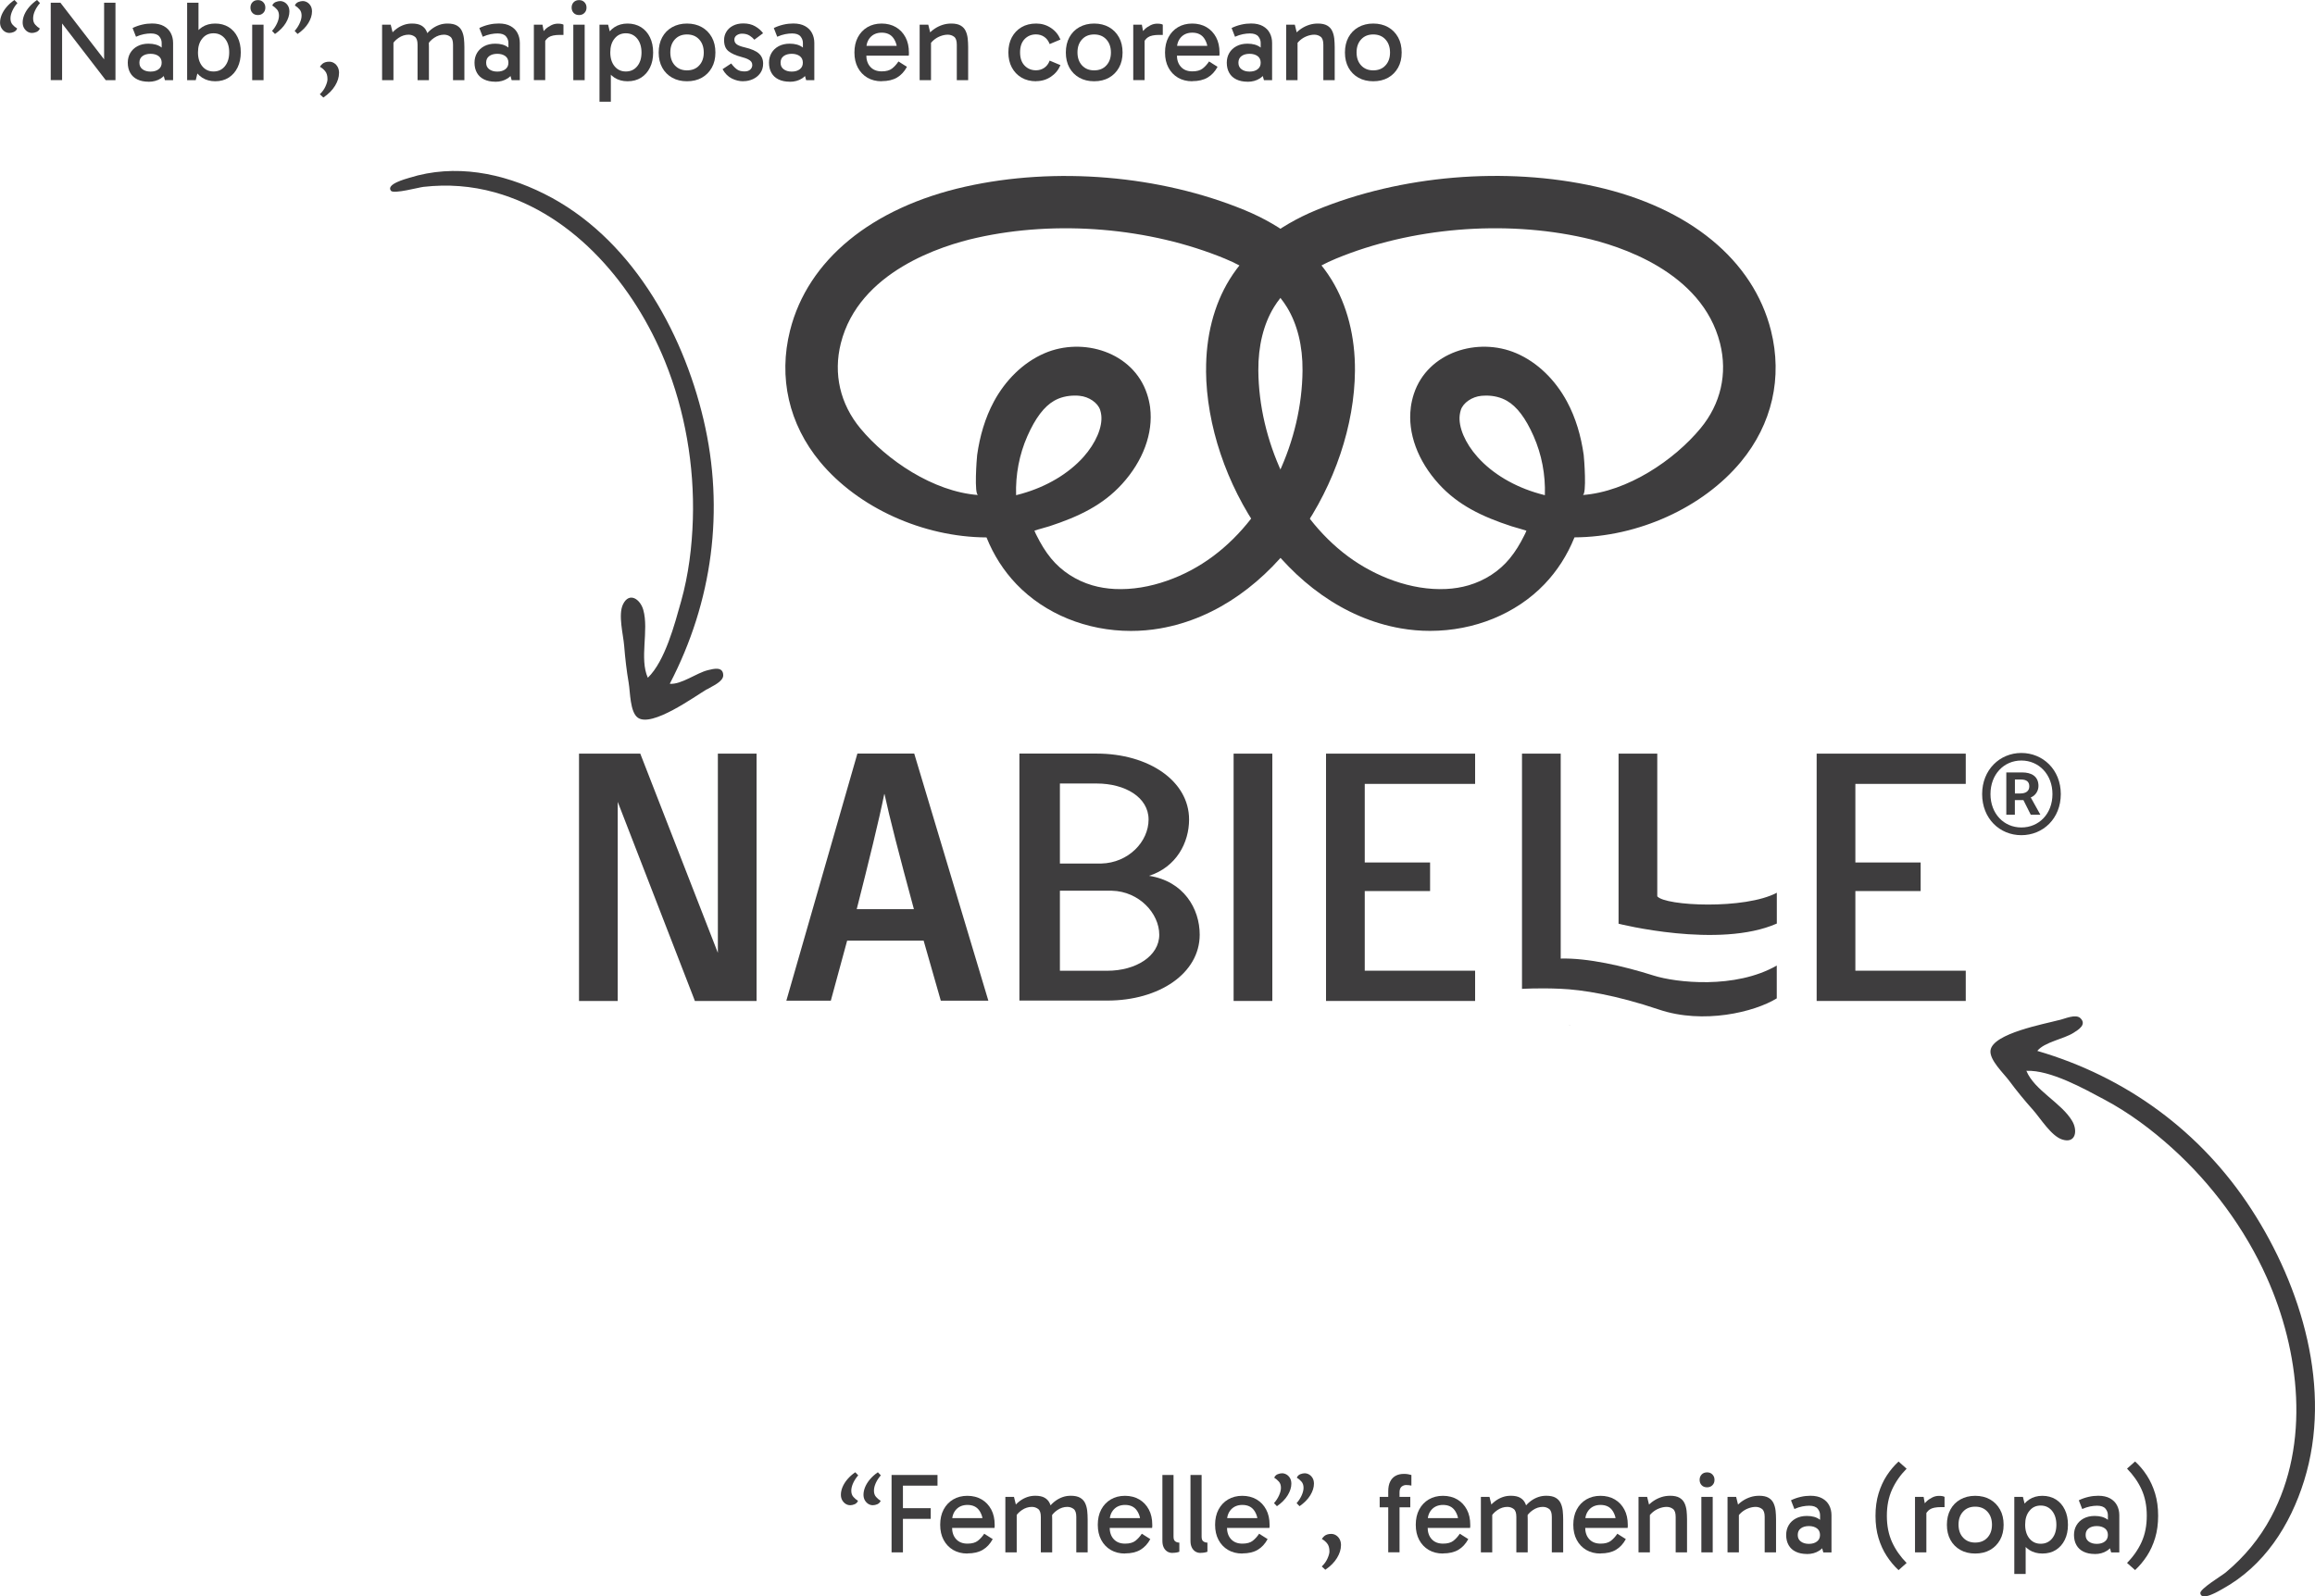 <?xml version="1.0" encoding="UTF-8"?>
<svg id="Layer_2" data-name="Layer 2" xmlns="http://www.w3.org/2000/svg" viewBox="0 0 413.81 285.44">
  <defs>
    <style>
      .cls-1 {
        fill: #3e3d3e;
      }
    </style>
  </defs>
  <g id="textos">
    <g>
      <g>
        <path class="cls-1" d="M280.69,183.35v.02h-.41c.14,0,.27-.02.41-.02"/>
        <g>
          <path class="cls-1" d="M215.58,66.3c.15,19.35,14.18,42.46,34.82,46.05,1.72.3,3.48.45,5.22.45,7.91,0,15.37-3.04,20.45-8.34,2.28-2.38,4.09-5.2,5.37-8.38,11.35-.05,22.96-5.31,29.76-13.52,5.57-6.73,7.47-15.06,5.36-23.47-3.17-12.59-14.58-21.97-31.31-25.72-16.16-3.62-34.84-2.05-49.98,4.2-6.9,2.85-12.26,7.15-15.51,12.44-2.78,4.53-4.22,10.16-4.17,16.28M276.15,88.54c-.34-.08-.68-.17-1.01-.27-4.45-1.25-8.36-3.57-11.02-6.55-2.24-2.5-3.46-5.39-3.19-7.53.04-.31.11-.61.2-.9.42-1.28,2-2.36,3.68-2.52.28-.03.56-.04.83-.04,1.38,0,2.66.32,3.72.93,1.79,1.03,3.35,3.09,4.77,6.31,1.45,3.28,2.14,6.9,2.02,10.57M272.85,94.88c-.11.31-.26.61-.41.9-.71,1.43-1.54,2.82-2.56,4.06-1.89,2.31-4.49,3.97-7.36,4.81-1.3.38-2.64.59-3.99.66-3.17.16-6.38-.42-9.37-1.47-2.93-1.03-5.7-2.51-8.19-4.35-5.15-3.82-9.1-9.12-11.8-14.91-2.66-5.72-4.19-12.03-4.24-18.34-.03-4.37.93-8.28,2.79-11.32,2.78-4.53,7.57-7.22,11.1-8.68,13.43-5.55,30.01-6.94,44.36-3.72,6.22,1.39,21.05,6.02,24.28,18.86,1.37,5.44.13,10.84-3.49,15.21-4.69,5.67-13.04,11.33-21.06,11.92.75-.06.26-6.56.18-7.17-.47-3.32-1.4-6.6-3-9.56-2.02-3.74-5.16-6.96-9.07-8.63-6.84-2.93-15.81-.21-18.28,7.25-.26.79-.45,1.61-.56,2.44v.06c-.58,4.54,1.25,9.52,5.03,13.66,3.4,3.73,7.66,5.8,12.99,7.54.87.28,1.78.49,2.64.78"/>
          <path class="cls-1" d="M238.02,50.02c-3.24-5.29-8.61-9.59-15.51-12.44-15.14-6.25-33.83-7.82-49.98-4.2-16.73,3.75-28.15,13.12-31.31,25.72-2.11,8.4-.21,16.74,5.36,23.47,6.8,8.21,18.41,13.47,29.76,13.52,1.28,3.19,3.09,6,5.37,8.38,5.09,5.3,12.54,8.34,20.45,8.34,1.75,0,3.5-.15,5.22-.45,20.64-3.58,34.67-26.7,34.82-46.05.05-6.12-1.4-11.75-4.17-16.28M183.65,77.97c1.42-3.21,2.98-5.28,4.77-6.31,1.05-.61,2.34-.93,3.72-.93.28,0,.55.01.83.04,1.68.16,3.26,1.24,3.68,2.52.09.29.16.59.2.9.27,2.14-.96,5.03-3.19,7.53-2.66,2.97-6.58,5.3-11.02,6.55-.33.09-.66.18-1.01.27-.12-3.66.57-7.29,2.02-10.57M187.56,94.1c5.32-1.74,9.59-3.81,12.99-7.54,3.78-4.14,5.61-9.12,5.04-13.66v-.06c-.12-.83-.3-1.65-.57-2.44-2.47-7.46-11.44-10.18-18.28-7.25-3.91,1.68-7.05,4.89-9.07,8.63-1.6,2.96-2.53,6.24-3,9.56-.08.61-.57,7.11.18,7.17-8.02-.59-16.37-6.25-21.06-11.92-3.62-4.37-4.86-9.77-3.49-15.21,3.23-12.84,18.05-17.47,24.28-18.86,14.35-3.22,30.93-1.82,44.36,3.72,3.53,1.46,8.32,4.15,11.1,8.68,1.86,3.03,2.83,6.95,2.79,11.32-.05,6.31-1.58,12.63-4.24,18.34-2.7,5.79-6.65,11.09-11.8,14.91-2.49,1.85-5.26,3.33-8.19,4.35-2.99,1.05-6.19,1.63-9.37,1.47-1.35-.07-2.69-.28-3.99-.66-2.86-.84-5.46-2.5-7.36-4.81-1.02-1.24-1.84-2.62-2.56-4.06-.15-.29-.3-.59-.41-.9.85-.29,1.77-.5,2.64-.78"/>
        </g>
        <g>
          <g>
            <polygon class="cls-1" points="128.32 170.37 114.45 134.75 103.5 134.75 103.5 178.97 110.42 178.97 110.42 143.37 124 178.41 124.21 178.97 135.24 178.97 135.24 134.75 128.32 134.75 128.32 170.37"/>
            <rect class="cls-1" x="220.51" y="134.75" width="6.92" height="44.22"/>
            <polygon class="cls-1" points="351.38 140.16 351.38 134.75 324.73 134.75 324.73 178.97 351.38 178.97 351.38 173.56 331.65 173.56 331.65 159.32 343.32 159.32 343.32 154.21 331.65 154.21 331.65 140.16 351.38 140.16"/>
            <polygon class="cls-1" points="263.68 140.16 263.68 134.75 237.03 134.75 237.03 178.97 263.68 178.97 263.68 173.56 243.95 173.56 243.95 159.32 255.63 159.32 255.63 154.21 243.95 154.21 243.95 140.16 263.68 140.16"/>
            <path class="cls-1" d="M317.61,178.5c-4,2.47-13.15,4.68-21.06,2.01-7.74-2.61-13.73-3.56-17.65-3.72-3.87-.17-6.84.02-6.84.02v-42.06h6.92v36.64c4.79-.13,11.14,1.3,16.62,3.04,3.98,1.26,14.55,2.47,22-1.79v5.86Z"/>
            <path class="cls-1" d="M317.61,165.13c-10.36,4.57-28.29.03-28.29.03v-30.41h6.92v25.51c1.41,1.74,15.67,2.4,21.37-.64v5.52Z"/>
            <path class="cls-1" d="M151.43,168.18l-2.92,10.74h-7.95l12.7-44.18h10.16l13.25,44.18h-8.5l-3.07-10.74h-13.67ZM163.36,162.55c-2.66-9.81-4.35-16.38-5.25-20.56h-.05c-.92,4.58-2.79,12.19-4.92,20.57h10.23Z"/>
          </g>
          <path class="cls-1" d="M205.36,156.61c4.92-1.57,7.19-5.95,7.19-10.08,0-6.91-7.24-11.79-16.52-11.79h-13.81v22.08h.08s-.08,0-.08,0v22.08h15.71c9.29,0,16.52-4.87,16.52-11.79,0-4.62-2.84-9.57-9.09-10.52ZM189.45,140.09h6.57c5.12,0,9.29,2.48,9.29,6.44s-3.59,7.75-8.47,7.87h-7.38v-14.31ZM197.93,173.57h-8.47v-14.31h9.29c4.88.12,8.47,4.06,8.47,7.87s-4.17,6.44-9.29,6.44Z"/>
        </g>
        <path class="cls-1" d="M354.31,141.98c0-4.36,3.17-7.35,7.01-7.35s7.05,2.98,7.05,7.35-3.17,7.35-7.05,7.35-7.01-2.98-7.01-7.35ZM366.88,141.98c0-3.5-2.42-6-5.56-6s-5.52,2.5-5.52,6,2.39,5.97,5.52,5.97,5.56-2.42,5.56-5.97ZM358.64,138.11h2.83c1.57,0,2.91.63,2.91,2.42,0,.89-.56,1.75-1.38,2.05l1.72,3.09h-1.72l-1.31-2.61h-1.53v2.61h-1.53v-7.57ZM361.14,141.87c1.01,0,1.6-.45,1.6-1.27,0-.75-.41-1.23-1.53-1.23h-1.04v2.5h.97Z"/>
      </g>
      <path class="cls-1" d="M126.38,123.26c.85-.55,2.92-1.35,2.9-2.53-.03-1.59-1.67-1.17-2.73-.91-2.08.51-4.76,2.61-6.83,2.44,7.63-14.65,9.85-31.06,6.04-47.23-3.79-16.09-13.19-32.75-28.49-40.38-7.49-3.74-15.94-5.41-24.1-2.86-.7.22-4.21,1.14-3.29,2.32.48.62,4.98-.61,5.82-.7,4.35-.49,8.55-.18,12.77.99,14.38,4.01,24.98,16.86,30.39,30.2,3.59,8.84,5.28,18.67,4.99,28.23-.15,4.93-.77,9.96-2.11,14.71-1.13,4.01-2.85,10.66-5.94,13.64-1.54-3.43.22-8.47-.81-12.13-.54-1.93-2.52-3.29-3.63-.99-.9,1.86.05,5.4.21,7.4.18,2.23.43,4.45.81,6.65.28,1.62.22,5.2,1.63,6.21,2.5,1.79,10.12-3.76,12.36-5.09.89-.57-.93.56,0,0Z"/>
      <path class="cls-1" d="M368.05,182.41c.99-.24,3-1.18,3.84-.35,1.13,1.12-.31,2.02-1.23,2.6-1.81,1.15-5.18,1.63-6.49,3.24,15.85,4.63,29.23,14.38,38.27,28.32,8.99,13.86,14.51,32.18,9.43,48.51-2.49,7.99-7.12,15.25-14.61,19.38-.64.35-3.74,2.25-3.95.76-.11-.78,3.89-3.17,4.53-3.71,3.36-2.81,6.05-6.04,8.12-9.91,7.05-13.16,5.12-29.7-.77-42.84-3.9-8.71-9.83-16.73-16.93-23.14-3.66-3.31-7.72-6.34-12.08-8.66-3.68-1.96-9.66-5.32-13.96-5.15,1.42,3.49,6.27,5.71,8.19,8.98,1.02,1.73.63,4.09-1.8,3.3-1.96-.64-3.87-3.78-5.2-5.28-1.49-1.67-2.91-3.39-4.24-5.19-.97-1.32-3.61-3.76-3.36-5.48.44-3.04,9.72-4.71,12.23-5.4,1.03-.25-1.05.29,0,0Z"/>
      <g>
        <path class="cls-1" d="M1.67,5.89c-.28,0-.55-.08-.8-.23-.25-.16-.46-.38-.62-.66-.16-.28-.24-.61-.24-.98,0-.45.1-.9.29-1.37.2-.47.48-.93.86-1.38s.85-.88,1.42-1.27l.53.55c-.38.43-.68.89-.9,1.37-.22.48-.34.94-.34,1.37,0,.46.12.83.37,1.11.24.28.52.51.83.7-.12.3-.33.5-.61.62s-.55.17-.79.17ZM5.71,5.89c-.29,0-.55-.08-.8-.23-.25-.16-.46-.38-.62-.66-.16-.28-.24-.61-.24-.98,0-.45.1-.9.29-1.37.2-.47.48-.93.86-1.38.38-.45.85-.88,1.42-1.27l.53.55c-.38.43-.68.89-.9,1.37-.22.48-.33.94-.33,1.37,0,.46.12.83.37,1.11.24.28.52.51.83.7-.12.3-.33.5-.61.62s-.55.17-.79.17Z"/>
        <path class="cls-1" d="M18.9,14.33L9.96,2.72l1.14-.33v11.93h-2.03V.49h1.73l8.64,11.2h-.83V.49h2.03v13.84h-1.73Z"/>
        <path class="cls-1" d="M26.54,14.61c-.77,0-1.44-.14-1.99-.41-.56-.27-.98-.66-1.27-1.17-.29-.51-.44-1.11-.44-1.82,0-.65.15-1.23.45-1.74s.72-.91,1.28-1.21,1.21-.45,1.97-.45c.95,0,1.71.21,2.29.64.58.43.98,1.01,1.21,1.76h-1.14v-2.54c0-.42-.14-.81-.43-1.16-.29-.35-.79-.53-1.5-.53-.38,0-.8.04-1.25.13-.45.09-.92.24-1.41.46l-.61-1.56c.55-.27,1.13-.47,1.73-.61.6-.14,1.18-.2,1.75-.2.85,0,1.56.16,2.11.47.56.31.97.73,1.24,1.25.27.52.41,1.11.41,1.76v6.65h-1.46l-.51-1.81,1.08-.3c-.24.8-.68,1.4-1.3,1.8s-1.35.6-2.19.6ZM26.91,12.8c.6,0,1.08-.14,1.44-.42.37-.28.55-.67.55-1.17s-.18-.91-.55-1.18c-.37-.27-.85-.41-1.44-.41s-1.08.14-1.44.41c-.37.27-.55.66-.55,1.18s.18.89.55,1.17c.37.28.85.42,1.44.42Z"/>
        <path class="cls-1" d="M33.45,14.33V.49h2.03v6.2h-.2v5.65h.2l-.49,1.99h-1.54ZM38.47,14.53c-.89,0-1.67-.22-2.34-.65-.66-.43-1.18-1.04-1.55-1.82-.37-.78-.56-1.68-.56-2.71s.19-1.93.56-2.7c.37-.77.89-1.37,1.55-1.8.66-.43,1.44-.64,2.34-.64s1.72.21,2.41.64c.68.43,1.22,1.03,1.59,1.8.38.77.57,1.67.57,2.7s-.19,1.93-.57,2.71c-.38.78-.91,1.38-1.59,1.82-.68.43-1.49.65-2.41.65ZM38.17,12.78c.84,0,1.52-.31,2.03-.94.51-.63.77-1.46.77-2.49s-.26-1.84-.77-2.46c-.52-.62-1.19-.94-2.03-.94s-1.5.31-2.01.94c-.52.62-.77,1.45-.77,2.48s.26,1.86.77,2.48c.51.62,1.18.93,2.01.93Z"/>
        <path class="cls-1" d="M44.77,1.36c0-.39.12-.71.36-.96.24-.25.56-.38.97-.38s.71.12.96.38.37.57.37.96-.12.7-.37.95c-.24.25-.56.38-.96.38s-.73-.12-.97-.38c-.24-.25-.36-.57-.36-.95ZM47.11,14.33h-2.03V4.41h2.03v9.92Z"/>
        <path class="cls-1" d="M49.16,6.08l-.53-.55c.38-.43.68-.89.9-1.38.22-.49.34-.94.34-1.36,0-.46-.12-.83-.37-1.11s-.52-.51-.83-.7c.12-.3.33-.5.61-.62.29-.11.55-.17.79-.17.28,0,.55.08.81.23.26.16.46.37.62.65.16.28.23.61.23.99,0,.66-.22,1.35-.65,2.06s-1.08,1.37-1.93,1.96ZM53.2,6.08l-.53-.55c.38-.43.68-.89.9-1.38.22-.49.34-.94.34-1.36,0-.46-.12-.83-.37-1.11-.24-.28-.52-.51-.83-.7.12-.3.33-.5.61-.62.29-.11.55-.17.79-.17.28,0,.56.08.81.23.26.16.46.37.62.65.16.28.23.61.23.99,0,.66-.22,1.35-.65,2.06s-1.08,1.37-1.93,1.96Z"/>
        <path class="cls-1" d="M60.6,13.07c0,.72-.23,1.47-.7,2.25s-1.17,1.49-2.1,2.12l-.63-.59c.43-.41.77-.87,1.01-1.4.24-.53.36-.96.36-1.28,0-.64-.14-1.12-.43-1.46-.28-.34-.6-.6-.93-.77.15-.23.3-.41.46-.54.16-.13.34-.22.54-.28.2-.06.43-.09.67-.09.31,0,.6.08.87.25.27.17.49.41.65.71.16.31.24.67.24,1.09Z"/>
        <path class="cls-1" d="M68.3,14.33V4.41h1.54l.43,1.75-.51.06c.37-.43.75-.8,1.16-1.1.41-.3.84-.52,1.3-.68.46-.16.94-.23,1.44-.23.7,0,1.26.12,1.67.36s.7.56.89.96c.19.4.31.85.37,1.35s.08,1.02.08,1.54v5.91h-2.03v-6.34c0-.7-.16-1.18-.48-1.42-.32-.24-.69-.37-1.13-.37-.62,0-1.22.19-1.79.58-.57.39-.98.85-1.24,1.39v-1.14h.33v7.3h-2.03ZM80.98,14.33v-6.34c0-.7-.16-1.18-.48-1.42-.32-.24-.69-.37-1.13-.37-.62,0-1.22.19-1.79.58-.57.39-.98.85-1.24,1.39l-.24-1.95c.37-.43.75-.8,1.16-1.1.41-.3.84-.52,1.3-.68.46-.16.94-.23,1.44-.23.7,0,1.26.12,1.67.36.41.24.7.56.89.96s.31.85.37,1.35c.05.5.08,1.02.08,1.54v5.91h-2.03Z"/>
        <path class="cls-1" d="M88.52,14.61c-.77,0-1.44-.14-1.99-.41-.56-.27-.98-.66-1.27-1.17-.29-.51-.44-1.11-.44-1.82,0-.65.15-1.23.45-1.74s.72-.91,1.28-1.21,1.21-.45,1.97-.45c.95,0,1.71.21,2.29.64.58.43.98,1.01,1.21,1.76h-1.14v-2.54c0-.42-.14-.81-.43-1.16-.29-.35-.79-.53-1.5-.53-.38,0-.8.04-1.25.13-.45.09-.92.24-1.41.46l-.61-1.56c.55-.27,1.13-.47,1.73-.61.6-.14,1.18-.2,1.75-.2.85,0,1.56.16,2.11.47.56.31.97.73,1.24,1.25.27.52.41,1.11.41,1.76v6.65h-1.46l-.51-1.81,1.08-.3c-.24.8-.68,1.4-1.3,1.8s-1.35.6-2.19.6ZM88.89,12.8c.6,0,1.08-.14,1.44-.42.37-.28.55-.67.55-1.17s-.18-.91-.55-1.18c-.37-.27-.85-.41-1.44-.41s-1.08.14-1.44.41c-.37.27-.55.66-.55,1.18s.18.89.55,1.17c.37.28.85.42,1.44.42Z"/>
        <path class="cls-1" d="M96.97,4.41l.49,2.68v7.23h-2.03V4.41h1.54ZM97.16,7.93l-.49-.22v-1.48l.18-.22c.13-.24.35-.5.64-.78s.63-.51,1.03-.71c.39-.2.79-.29,1.2-.29.2,0,.4.01.58.04.18.03.32.08.42.14v1.83h-.63c-.92,0-1.59.14-2.01.42-.42.28-.72.71-.91,1.29Z"/>
        <path class="cls-1" d="M102.18,1.36c0-.39.12-.71.36-.96.24-.25.56-.38.97-.38s.71.12.96.38.37.57.37.96-.12.7-.37.95c-.24.25-.56.38-.96.38s-.73-.12-.97-.38c-.24-.25-.36-.57-.36-.95ZM104.51,14.33h-2.03V4.41h2.03v9.92Z"/>
        <path class="cls-1" d="M107.16,18.19V4.41h1.54l.49,1.99h-.2v5.65h.2v6.14h-2.03ZM112.18,14.53c-.89,0-1.67-.21-2.34-.64-.66-.43-1.18-1.03-1.55-1.8-.37-.77-.56-1.67-.56-2.7s.19-1.95.56-2.72c.37-.77.89-1.38,1.55-1.81.66-.43,1.44-.65,2.34-.65s1.72.22,2.41.65c.68.43,1.22,1.04,1.59,1.81.38.77.57,1.68.57,2.72s-.19,1.93-.57,2.7c-.38.77-.91,1.37-1.59,1.8-.68.43-1.49.64-2.41.64ZM111.87,12.78c.84,0,1.52-.31,2.03-.93.51-.62.77-1.44.77-2.46s-.26-1.86-.77-2.49c-.52-.63-1.19-.95-2.03-.95s-1.5.31-2.01.94c-.52.62-.77,1.45-.77,2.48s.26,1.86.77,2.48c.51.62,1.18.93,2.01.93Z"/>
        <path class="cls-1" d="M122.8,14.53c-1,0-1.89-.21-2.65-.64s-1.36-1.03-1.78-1.8-.63-1.67-.63-2.7.21-1.95.63-2.72,1.01-1.38,1.78-1.81,1.65-.65,2.65-.65,1.9.22,2.66.65,1.35,1.04,1.78,1.81.64,1.68.64,2.72-.21,1.93-.64,2.7-1.02,1.37-1.78,1.8-1.65.64-2.66.64ZM122.8,12.58c.91,0,1.64-.29,2.18-.88.55-.59.82-1.36.82-2.31s-.27-1.74-.82-2.34c-.55-.6-1.28-.89-2.18-.89s-1.62.29-2.16.88c-.55.59-.82,1.37-.82,2.33s.27,1.74.82,2.33c.55.59,1.27.88,2.16.88Z"/>
        <path class="cls-1" d="M132.86,14.53c-.69,0-1.37-.16-2.04-.49-.67-.33-1.22-.88-1.66-1.67l1.54-1.02c.38.5.74.86,1.08,1.09s.78.33,1.32.33c.43,0,.77-.11,1.01-.33s.36-.5.36-.82c0-.22-.06-.41-.17-.57-.12-.16-.31-.32-.6-.46-.28-.14-.69-.28-1.22-.42-.98-.26-1.73-.6-2.26-1.02-.53-.42-.79-1.08-.79-1.99,0-.54.14-1.04.41-1.48.27-.45.66-.81,1.18-1.08.52-.27,1.12-.41,1.83-.41.84,0,1.56.17,2.15.52.6.35,1.06.76,1.4,1.23l-1.56,1.16c-.19-.24-.47-.48-.83-.72-.37-.24-.83-.36-1.38-.36-.34,0-.65.09-.93.28-.28.19-.43.45-.43.79s.13.61.4.82c.26.21.75.4,1.45.56,1.19.28,2.04.65,2.54,1.11s.75,1.05.75,1.8c0,.65-.17,1.21-.5,1.68-.33.47-.77.83-1.3,1.08-.54.25-1.11.38-1.74.38Z"/>
        <path class="cls-1" d="M141.16,14.61c-.77,0-1.44-.14-1.99-.41-.56-.27-.98-.66-1.27-1.17-.29-.51-.44-1.11-.44-1.82,0-.65.15-1.23.45-1.74s.72-.91,1.28-1.21,1.21-.45,1.97-.45c.95,0,1.71.21,2.29.64.58.43.98,1.01,1.21,1.76h-1.14v-2.54c0-.42-.14-.81-.43-1.16-.29-.35-.79-.53-1.5-.53-.38,0-.8.04-1.25.13-.45.09-.92.24-1.41.46l-.61-1.56c.55-.27,1.13-.47,1.73-.61.6-.14,1.18-.2,1.75-.2.85,0,1.56.16,2.11.47.56.31.97.73,1.24,1.25.27.52.41,1.11.41,1.76v6.65h-1.46l-.51-1.81,1.08-.3c-.24.8-.68,1.4-1.3,1.8s-1.35.6-2.19.6ZM141.52,12.8c.6,0,1.08-.14,1.44-.42.37-.28.55-.67.55-1.17s-.18-.91-.55-1.18c-.37-.27-.85-.41-1.44-.41s-1.08.14-1.44.41c-.37.27-.55.66-.55,1.18s.18.89.55,1.17c.37.28.85.42,1.44.42Z"/>
        <path class="cls-1" d="M157.59,14.53c-.96,0-1.81-.21-2.54-.64s-1.3-1.03-1.71-1.8-.61-1.67-.61-2.7.2-1.95.61-2.72.98-1.38,1.71-1.81,1.58-.65,2.54-.65,1.83.22,2.56.65,1.3,1.04,1.71,1.81.61,1.68.61,2.72c0,.09,0,.19,0,.29s-.02.19-.03.27h-7.76v-1.75h6.3l-.57,1.18c0-1.03-.23-1.88-.69-2.54s-1.17-1-2.11-1c-.84,0-1.51.27-2.01.8-.5.54-.75,1.24-.75,2.1v1.06c0,.91.24,1.63.73,2.16.49.54,1.17.8,2.03.8.8,0,1.42-.17,1.85-.51.43-.34.81-.76,1.14-1.26l1.52.96c-.46.85-1.05,1.49-1.78,1.92s-1.64.64-2.73.64Z"/>
        <path class="cls-1" d="M170.05,4.21c.7,0,1.26.12,1.67.36s.7.56.89.96c.19.4.31.85.37,1.35.05.5.08,1.02.08,1.54v5.91h-2.03v-6.34c0-.7-.16-1.18-.48-1.42-.32-.24-.7-.37-1.13-.37s-.87.09-1.32.26-.85.41-1.2.71-.62.63-.81,1v-1.14h.33v7.3h-2.03V4.41h1.54l.43,1.75-.51.06c.38-.43.79-.8,1.24-1.1.45-.3.92-.52,1.42-.68.5-.16,1.02-.23,1.54-.23Z"/>
        <path class="cls-1" d="M185.23,14.53c-1.02,0-1.9-.22-2.64-.66-.75-.44-1.32-1.05-1.73-1.82-.41-.77-.61-1.67-.61-2.68s.2-1.91.61-2.68c.41-.77.98-1.38,1.73-1.82.74-.44,1.62-.66,2.64-.66.96,0,1.84.26,2.62.78.79.52,1.35,1.22,1.71,2.08l-1.93.81c-.22-.57-.54-1-.97-1.29-.43-.29-.93-.44-1.48-.44-.81,0-1.49.28-2.03.84-.54.56-.81,1.35-.81,2.37s.27,1.81.81,2.37c.54.56,1.22.84,2.03.84.56,0,1.05-.15,1.48-.44.43-.29.76-.72.97-1.29l1.93.81c-.37.87-.94,1.56-1.72,2.08s-1.65.78-2.61.78Z"/>
        <path class="cls-1" d="M195.58,14.53c-1,0-1.89-.21-2.65-.64s-1.36-1.03-1.78-1.8-.63-1.67-.63-2.7.21-1.95.63-2.72,1.01-1.38,1.78-1.81,1.65-.65,2.65-.65,1.9.22,2.66.65,1.35,1.04,1.78,1.81.64,1.68.64,2.72-.21,1.93-.64,2.7-1.02,1.37-1.78,1.8-1.65.64-2.66.64ZM195.58,12.58c.91,0,1.64-.29,2.18-.88.55-.59.82-1.36.82-2.31s-.27-1.74-.82-2.34c-.55-.6-1.28-.89-2.18-.89s-1.62.29-2.16.88c-.55.59-.82,1.37-.82,2.33s.27,1.74.82,2.33c.55.59,1.27.88,2.16.88Z"/>
        <path class="cls-1" d="M204.11,4.41l.49,2.68v7.23h-2.03V4.41h1.54ZM204.29,7.93l-.49-.22v-1.48l.18-.22c.13-.24.35-.5.64-.78s.63-.51,1.03-.71c.39-.2.79-.29,1.2-.29.2,0,.4.01.58.04.18.03.32.08.42.14v1.83h-.63c-.92,0-1.59.14-2.01.42-.42.28-.72.71-.91,1.29Z"/>
        <path class="cls-1" d="M213.11,14.53c-.96,0-1.81-.21-2.54-.64s-1.3-1.03-1.71-1.8-.61-1.67-.61-2.7.2-1.95.61-2.72.98-1.38,1.71-1.81,1.58-.65,2.54-.65,1.83.22,2.56.65,1.3,1.04,1.71,1.81.61,1.68.61,2.72c0,.09,0,.19,0,.29s-.02.19-.03.27h-7.76v-1.75h6.3l-.57,1.18c0-1.03-.23-1.88-.69-2.54s-1.17-1-2.11-1c-.84,0-1.51.27-2.01.8-.5.54-.75,1.24-.75,2.1v1.06c0,.91.24,1.63.73,2.16.49.54,1.17.8,2.03.8.8,0,1.42-.17,1.85-.51.43-.34.81-.76,1.14-1.26l1.52.96c-.46.85-1.05,1.49-1.78,1.92s-1.64.64-2.73.64Z"/>
        <path class="cls-1" d="M222.99,14.61c-.77,0-1.44-.14-1.99-.41-.56-.27-.98-.66-1.27-1.17-.29-.51-.44-1.11-.44-1.82,0-.65.15-1.23.45-1.74s.72-.91,1.28-1.21,1.21-.45,1.97-.45c.95,0,1.71.21,2.29.64.58.43.98,1.01,1.21,1.76h-1.14v-2.54c0-.42-.14-.81-.43-1.16-.29-.35-.79-.53-1.5-.53-.38,0-.8.04-1.25.13-.45.09-.92.24-1.41.46l-.61-1.56c.55-.27,1.13-.47,1.73-.61.6-.14,1.18-.2,1.75-.2.85,0,1.56.16,2.11.47.56.31.97.73,1.24,1.25.27.52.41,1.11.41,1.76v6.65h-1.46l-.51-1.81,1.08-.3c-.24.8-.68,1.4-1.3,1.8s-1.35.6-2.19.6ZM223.36,12.8c.6,0,1.08-.14,1.44-.42.37-.28.55-.67.55-1.17s-.18-.91-.55-1.18c-.37-.27-.85-.41-1.44-.41s-1.08.14-1.44.41c-.37.27-.55.66-.55,1.18s.18.89.55,1.17c.37.28.85.42,1.44.42Z"/>
        <path class="cls-1" d="M235.57,4.21c.7,0,1.26.12,1.67.36s.7.56.89.96c.19.4.31.85.37,1.35.05.5.08,1.02.08,1.54v5.91h-2.03v-6.34c0-.7-.16-1.18-.48-1.42-.32-.24-.7-.37-1.13-.37s-.87.09-1.32.26-.85.41-1.2.71-.62.63-.81,1v-1.14h.33v7.3h-2.03V4.41h1.54l.43,1.75-.51.06c.38-.43.79-.8,1.24-1.1.45-.3.92-.52,1.42-.68.5-.16,1.02-.23,1.54-.23Z"/>
        <path class="cls-1" d="M245.47,14.53c-1,0-1.89-.21-2.65-.64s-1.36-1.03-1.78-1.8-.63-1.67-.63-2.7.21-1.95.63-2.72,1.01-1.38,1.78-1.81,1.65-.65,2.65-.65,1.9.22,2.66.65,1.35,1.04,1.78,1.81.64,1.68.64,2.72-.21,1.93-.64,2.7-1.02,1.37-1.78,1.8-1.65.64-2.66.64ZM245.47,12.58c.91,0,1.64-.29,2.18-.88.55-.59.82-1.36.82-2.31s-.27-1.74-.82-2.34c-.55-.6-1.28-.89-2.18-.89s-1.62.29-2.16.88c-.55.59-.82,1.37-.82,2.33s.27,1.74.82,2.33c.55.59,1.27.88,2.16.88Z"/>
      </g>
      <g>
        <path class="cls-1" d="M151.97,269.13c-.28,0-.55-.08-.8-.23-.25-.16-.46-.38-.62-.66-.16-.28-.24-.61-.24-.98,0-.45.1-.9.29-1.37.2-.47.48-.93.86-1.38s.85-.88,1.42-1.27l.53.55c-.38.43-.68.89-.9,1.37-.22.48-.34.94-.34,1.37,0,.46.12.83.37,1.11.24.28.52.51.83.7-.12.3-.33.5-.61.62s-.55.17-.79.17ZM156.01,269.13c-.29,0-.55-.08-.8-.23-.25-.16-.46-.38-.62-.66-.16-.28-.24-.61-.24-.98,0-.45.1-.9.29-1.37.2-.47.48-.93.86-1.38.38-.45.85-.88,1.42-1.27l.53.55c-.38.43-.68.89-.9,1.37-.22.48-.33.94-.33,1.37,0,.46.12.83.37,1.11.24.28.52.51.83.7-.12.3-.33.5-.61.62s-.55.17-.79.17Z"/>
        <path class="cls-1" d="M161.4,277.56h-2.03v-13.84h8.21v1.91h-6.65l.47-.65v12.58ZM160.99,271.57v-1.91h5.38v1.91h-5.38Z"/>
        <path class="cls-1" d="M172.92,277.77c-.96,0-1.81-.21-2.54-.64s-1.3-1.03-1.71-1.8-.61-1.67-.61-2.7.2-1.95.61-2.72.98-1.38,1.71-1.81,1.58-.65,2.54-.65,1.83.22,2.56.65,1.3,1.04,1.71,1.81.61,1.68.61,2.72c0,.09,0,.19,0,.29s-.02.19-.03.27h-7.76v-1.75h6.3l-.57,1.18c0-1.03-.23-1.88-.69-2.54s-1.17-1-2.11-1c-.84,0-1.51.27-2.01.8-.5.54-.75,1.24-.75,2.1v1.06c0,.91.24,1.63.73,2.16.49.54,1.17.8,2.03.8.8,0,1.42-.17,1.85-.51.43-.34.81-.76,1.14-1.26l1.52.96c-.46.85-1.05,1.49-1.78,1.92s-1.64.64-2.73.64Z"/>
        <path class="cls-1" d="M179.71,277.56v-9.92h1.54l.43,1.75-.51.06c.37-.43.75-.8,1.16-1.1.41-.3.84-.52,1.3-.68.46-.16.94-.23,1.44-.23.7,0,1.26.12,1.67.36s.7.56.89.96c.19.4.31.85.37,1.35s.08,1.02.08,1.54v5.91h-2.03v-6.34c0-.7-.16-1.18-.48-1.42-.32-.24-.69-.37-1.13-.37-.62,0-1.22.19-1.79.58-.57.39-.98.85-1.24,1.39v-1.14h.33v7.3h-2.03ZM192.39,277.56v-6.34c0-.7-.16-1.18-.48-1.42-.32-.24-.69-.37-1.13-.37-.62,0-1.22.19-1.79.58-.57.39-.98.85-1.24,1.39l-.24-1.95c.37-.43.75-.8,1.16-1.1.41-.3.84-.52,1.3-.68.46-.16.94-.23,1.44-.23.7,0,1.26.12,1.67.36.41.24.7.56.89.96s.31.85.37,1.35c.05.5.08,1.02.08,1.54v5.91h-2.03Z"/>
        <path class="cls-1" d="M201.09,277.77c-.96,0-1.81-.21-2.54-.64s-1.3-1.03-1.71-1.8-.61-1.67-.61-2.7.2-1.95.61-2.72.98-1.38,1.71-1.81,1.58-.65,2.54-.65,1.83.22,2.56.65,1.3,1.04,1.71,1.81.61,1.68.61,2.72c0,.09,0,.19,0,.29s-.02.19-.03.27h-7.76v-1.75h6.3l-.57,1.18c0-1.03-.23-1.88-.69-2.54s-1.17-1-2.11-1c-.84,0-1.51.27-2.01.8-.5.54-.75,1.24-.75,2.1v1.06c0,.91.24,1.63.73,2.16.49.54,1.17.8,2.03.8.8,0,1.42-.17,1.85-.51.43-.34.81-.76,1.14-1.26l1.52.96c-.46.85-1.05,1.49-1.78,1.92s-1.64.64-2.73.64Z"/>
        <path class="cls-1" d="M209.58,277.66c-.35,0-.66-.08-.93-.25-.27-.17-.49-.42-.64-.74-.16-.33-.23-.72-.23-1.2v-11.75h1.99v11.03c0,.42.1.71.32.85.21.15.45.22.72.22v1.63c-.18.07-.37.12-.57.15-.2.03-.42.05-.65.05Z"/>
        <path class="cls-1" d="M214.6,277.66c-.35,0-.66-.08-.93-.25-.27-.17-.49-.42-.64-.74-.16-.33-.23-.72-.23-1.2v-11.75h1.99v11.03c0,.42.1.71.32.85.21.15.45.22.72.22v1.63c-.18.07-.37.12-.57.15-.2.03-.42.05-.65.05Z"/>
        <path class="cls-1" d="M222.06,277.77c-.96,0-1.81-.21-2.54-.64s-1.3-1.03-1.71-1.8-.61-1.67-.61-2.7.2-1.95.61-2.72.98-1.38,1.71-1.81,1.58-.65,2.54-.65,1.83.22,2.56.65,1.3,1.04,1.71,1.81.61,1.68.61,2.72c0,.09,0,.19,0,.29s-.02.19-.03.27h-7.76v-1.75h6.3l-.57,1.18c0-1.03-.23-1.88-.69-2.54s-1.17-1-2.11-1c-.84,0-1.51.27-2.01.8-.5.54-.75,1.24-.75,2.1v1.06c0,.91.24,1.63.73,2.16.49.54,1.17.8,2.03.8.8,0,1.42-.17,1.85-.51.43-.34.81-.76,1.14-1.26l1.52.96c-.46.85-1.05,1.49-1.78,1.92s-1.64.64-2.73.64Z"/>
        <path class="cls-1" d="M228.26,269.31l-.53-.55c.38-.43.68-.89.9-1.38.22-.49.34-.94.34-1.36,0-.46-.12-.83-.37-1.11s-.52-.51-.83-.7c.12-.3.33-.5.61-.62.29-.11.55-.17.79-.17.28,0,.55.08.81.23.26.16.46.37.62.65.16.28.23.61.23.99,0,.66-.22,1.35-.65,2.06s-1.08,1.37-1.93,1.96ZM232.3,269.31l-.53-.55c.38-.43.68-.89.9-1.38.22-.49.34-.94.34-1.36,0-.46-.12-.83-.37-1.11-.24-.28-.52-.51-.83-.7.12-.3.33-.5.61-.62.29-.11.55-.17.79-.17.28,0,.56.08.81.23.26.16.46.37.62.65.16.28.23.61.23.99,0,.66-.22,1.35-.65,2.06s-1.08,1.37-1.93,1.96Z"/>
        <path class="cls-1" d="M239.7,276.3c0,.72-.23,1.47-.7,2.25s-1.17,1.49-2.1,2.12l-.63-.59c.43-.41.77-.87,1.01-1.4.24-.53.36-.96.36-1.28,0-.64-.14-1.12-.43-1.46-.28-.34-.6-.6-.93-.77.15-.23.3-.41.46-.54.16-.13.34-.22.54-.28.2-.06.43-.09.67-.09.31,0,.6.08.87.25.27.17.49.41.65.71.16.31.24.67.24,1.09Z"/>
        <path class="cls-1" d="M252.09,269.51h-5.47v-1.87h5.47v1.87ZM248.15,277.56v-10.89c0-.72.11-1.31.35-1.77.23-.46.55-.8.97-1.03s.92-.34,1.5-.34c.27,0,.51.02.73.06.22.04.41.09.59.14v1.89c-.15-.03-.29-.05-.44-.07-.14-.02-.31-.03-.5-.03-.3,0-.57.1-.81.29-.24.2-.37.53-.37,1.01v10.73h-2.03Z"/>
        <path class="cls-1" d="M257.93,277.77c-.96,0-1.81-.21-2.54-.64s-1.3-1.03-1.71-1.8-.61-1.67-.61-2.7.2-1.95.61-2.72.98-1.38,1.71-1.81,1.58-.65,2.54-.65,1.83.22,2.56.65,1.3,1.04,1.71,1.81.61,1.68.61,2.72c0,.09,0,.19,0,.29s-.02.19-.03.27h-7.76v-1.75h6.3l-.57,1.18c0-1.03-.23-1.88-.69-2.54s-1.17-1-2.11-1c-.84,0-1.51.27-2.01.8-.5.54-.75,1.24-.75,2.1v1.06c0,.91.24,1.63.73,2.16.49.54,1.17.8,2.03.8.8,0,1.42-.17,1.85-.51.43-.34.81-.76,1.14-1.26l1.52.96c-.46.85-1.05,1.49-1.78,1.92s-1.64.64-2.73.64Z"/>
        <path class="cls-1" d="M264.71,277.56v-9.92h1.54l.43,1.75-.51.06c.37-.43.75-.8,1.16-1.1.41-.3.84-.52,1.3-.68.46-.16.94-.23,1.44-.23.7,0,1.26.12,1.67.36s.7.56.89.96c.19.4.31.85.37,1.35s.08,1.02.08,1.54v5.91h-2.03v-6.34c0-.7-.16-1.18-.48-1.42-.32-.24-.69-.37-1.13-.37-.62,0-1.22.19-1.79.58-.57.39-.98.85-1.24,1.39v-1.14h.33v7.3h-2.03ZM277.39,277.56v-6.34c0-.7-.16-1.18-.48-1.42-.32-.24-.69-.37-1.13-.37-.62,0-1.22.19-1.79.58-.57.39-.98.85-1.24,1.39l-.24-1.95c.37-.43.75-.8,1.16-1.1.41-.3.84-.52,1.3-.68.46-.16.94-.23,1.44-.23.7,0,1.26.12,1.67.36.41.24.7.56.89.96s.31.85.37,1.35c.05.5.08,1.02.08,1.54v5.91h-2.03Z"/>
        <path class="cls-1" d="M286.09,277.77c-.96,0-1.81-.21-2.54-.64s-1.3-1.03-1.71-1.8-.61-1.67-.61-2.7.2-1.95.61-2.72.98-1.38,1.71-1.81,1.58-.65,2.54-.65,1.83.22,2.56.65,1.3,1.04,1.71,1.81.61,1.68.61,2.72c0,.09,0,.19,0,.29s-.02.19-.03.27h-7.76v-1.75h6.3l-.57,1.18c0-1.03-.23-1.88-.69-2.54s-1.17-1-2.11-1c-.84,0-1.51.27-2.01.8-.5.54-.75,1.24-.75,2.1v1.06c0,.91.24,1.63.73,2.16.49.54,1.17.8,2.03.8.8,0,1.42-.17,1.85-.51.43-.34.81-.76,1.14-1.26l1.52.96c-.46.85-1.05,1.49-1.78,1.92s-1.64.64-2.73.64Z"/>
        <path class="cls-1" d="M298.55,267.44c.7,0,1.26.12,1.67.36s.7.56.89.96c.19.4.31.85.37,1.35.05.5.08,1.02.08,1.54v5.91h-2.03v-6.34c0-.7-.16-1.18-.48-1.42-.32-.24-.7-.37-1.13-.37s-.87.09-1.32.26-.85.41-1.2.71-.62.63-.81,1v-1.14h.33v7.3h-2.03v-9.92h1.54l.43,1.75-.51.06c.38-.43.79-.8,1.24-1.1.45-.3.92-.52,1.42-.68.5-.16,1.02-.23,1.54-.23Z"/>
        <path class="cls-1" d="M303.81,264.6c0-.39.12-.71.36-.96.24-.25.56-.38.97-.38s.71.12.96.38.37.57.37.96-.12.7-.37.95c-.24.25-.56.38-.96.38s-.73-.12-.97-.38c-.24-.25-.36-.57-.36-.95ZM306.15,277.56h-2.03v-9.92h2.03v9.92Z"/>
        <path class="cls-1" d="M314.46,267.44c.7,0,1.26.12,1.67.36s.7.56.89.96c.19.4.31.85.37,1.35.05.5.08,1.02.08,1.54v5.91h-2.03v-6.34c0-.7-.16-1.18-.48-1.42-.32-.24-.7-.37-1.13-.37s-.87.09-1.32.26-.85.41-1.2.71-.62.63-.81,1v-1.14h.33v7.3h-2.03v-9.92h1.54l.43,1.75-.51.06c.38-.43.79-.8,1.24-1.1.45-.3.92-.52,1.42-.68.5-.16,1.02-.23,1.54-.23Z"/>
        <path class="cls-1" d="M322.98,277.85c-.77,0-1.44-.14-1.99-.41-.56-.27-.98-.66-1.27-1.17-.29-.51-.44-1.11-.44-1.82,0-.65.15-1.23.45-1.74s.72-.91,1.28-1.21,1.21-.45,1.97-.45c.95,0,1.71.21,2.29.64.58.43.98,1.01,1.21,1.76h-1.14v-2.54c0-.42-.14-.81-.43-1.16-.29-.35-.79-.53-1.5-.53-.38,0-.8.04-1.25.13-.45.09-.92.24-1.41.46l-.61-1.56c.55-.27,1.13-.47,1.73-.61.6-.14,1.18-.2,1.75-.2.85,0,1.56.16,2.11.47.56.31.97.73,1.24,1.25.27.52.41,1.11.41,1.76v6.65h-1.46l-.51-1.81,1.08-.3c-.24.8-.68,1.4-1.3,1.8s-1.35.6-2.19.6ZM323.34,276.04c.6,0,1.08-.14,1.44-.42.37-.28.55-.67.55-1.17s-.18-.91-.55-1.18c-.37-.27-.85-.41-1.44-.41s-1.08.14-1.44.41c-.37.27-.55.66-.55,1.18s.18.89.55,1.17c.37.28.85.42,1.44.42Z"/>
        <path class="cls-1" d="M337.28,271.02c0,1.78.31,3.34.93,4.71.62,1.36,1.49,2.6,2.6,3.73l-1.44,1.28c-.79-.73-1.49-1.57-2.11-2.52s-1.11-2.02-1.47-3.21c-.36-1.19-.54-2.52-.54-3.98s.18-2.79.54-3.98c.36-1.19.85-2.27,1.47-3.22s1.33-1.79,2.11-2.51l1.44,1.28c-1.11,1.12-1.98,2.37-2.6,3.73s-.93,2.93-.93,4.7Z"/>
        <path class="cls-1" d="M343.85,267.65l.49,2.68v7.23h-2.03v-9.92h1.54ZM344.03,271.16l-.49-.22v-1.48l.18-.22c.13-.24.35-.5.64-.78s.63-.51,1.03-.71c.39-.2.79-.29,1.2-.29.2,0,.4.01.58.04.18.03.32.08.42.14v1.83h-.63c-.92,0-1.59.14-2.01.42-.42.28-.72.71-.91,1.29Z"/>
        <path class="cls-1" d="M353.07,277.77c-1,0-1.89-.21-2.65-.64s-1.36-1.03-1.78-1.8-.63-1.67-.63-2.7.21-1.95.63-2.72,1.01-1.38,1.78-1.81,1.65-.65,2.65-.65,1.9.22,2.66.65,1.35,1.04,1.78,1.81.64,1.68.64,2.72-.21,1.93-.64,2.7-1.02,1.37-1.78,1.8-1.65.64-2.66.64ZM353.07,275.81c.91,0,1.64-.29,2.18-.88.55-.59.82-1.36.82-2.31s-.27-1.74-.82-2.34c-.55-.6-1.28-.89-2.18-.89s-1.62.29-2.16.88c-.55.59-.82,1.37-.82,2.33s.27,1.74.82,2.33c.55.59,1.27.88,2.16.88Z"/>
        <path class="cls-1" d="M360.06,281.42v-13.78h1.54l.49,1.99h-.2v5.65h.2v6.14h-2.03ZM365.08,277.77c-.89,0-1.67-.21-2.34-.64-.66-.43-1.18-1.03-1.55-1.8-.37-.77-.56-1.67-.56-2.7s.19-1.95.56-2.72c.37-.77.89-1.38,1.55-1.81.66-.43,1.44-.65,2.34-.65s1.72.22,2.41.65c.68.43,1.22,1.04,1.59,1.81.38.77.57,1.68.57,2.72s-.19,1.93-.57,2.7c-.38.77-.91,1.37-1.59,1.8-.68.43-1.49.64-2.41.64ZM364.78,276.02c.84,0,1.52-.31,2.03-.93.51-.62.77-1.44.77-2.46s-.26-1.86-.77-2.49c-.52-.63-1.19-.95-2.03-.95s-1.5.31-2.01.94c-.52.62-.77,1.45-.77,2.48s.26,1.86.77,2.48c.51.62,1.18.93,2.01.93Z"/>
        <path class="cls-1" d="M374.43,277.85c-.77,0-1.44-.14-1.99-.41-.56-.27-.98-.66-1.27-1.17-.29-.51-.44-1.11-.44-1.82,0-.65.15-1.23.45-1.74s.72-.91,1.28-1.21,1.21-.45,1.97-.45c.95,0,1.71.21,2.29.64.58.43.98,1.01,1.21,1.76h-1.14v-2.54c0-.42-.14-.81-.43-1.16-.29-.35-.79-.53-1.5-.53-.38,0-.8.04-1.25.13-.45.09-.92.24-1.41.46l-.61-1.56c.55-.27,1.13-.47,1.73-.61.6-.14,1.18-.2,1.75-.2.85,0,1.56.16,2.11.47.56.31.97.73,1.24,1.25.27.52.41,1.11.41,1.76v6.65h-1.46l-.51-1.81,1.08-.3c-.24.8-.68,1.4-1.3,1.8s-1.35.6-2.19.6ZM374.8,276.04c.6,0,1.08-.14,1.44-.42.37-.28.55-.67.55-1.17s-.18-.91-.55-1.18c-.37-.27-.85-.41-1.44-.41s-1.08.14-1.44.41c-.37.27-.55.66-.55,1.18s.18.89.55,1.17c.37.28.85.42,1.44.42Z"/>
        <path class="cls-1" d="M383.74,271.02c0-1.77-.31-3.34-.93-4.7s-1.49-2.6-2.6-3.73l1.44-1.28c.79.72,1.49,1.55,2.11,2.51s1.11,2.03,1.47,3.22c.36,1.19.54,2.52.54,3.98s-.18,2.79-.54,3.98c-.36,1.19-.85,2.26-1.47,3.21s-1.33,1.79-2.11,2.52l-1.44-1.28c1.11-1.12,1.98-2.37,2.6-3.73.62-1.36.93-2.93.93-4.71Z"/>
      </g>
    </g>
  </g>
</svg>